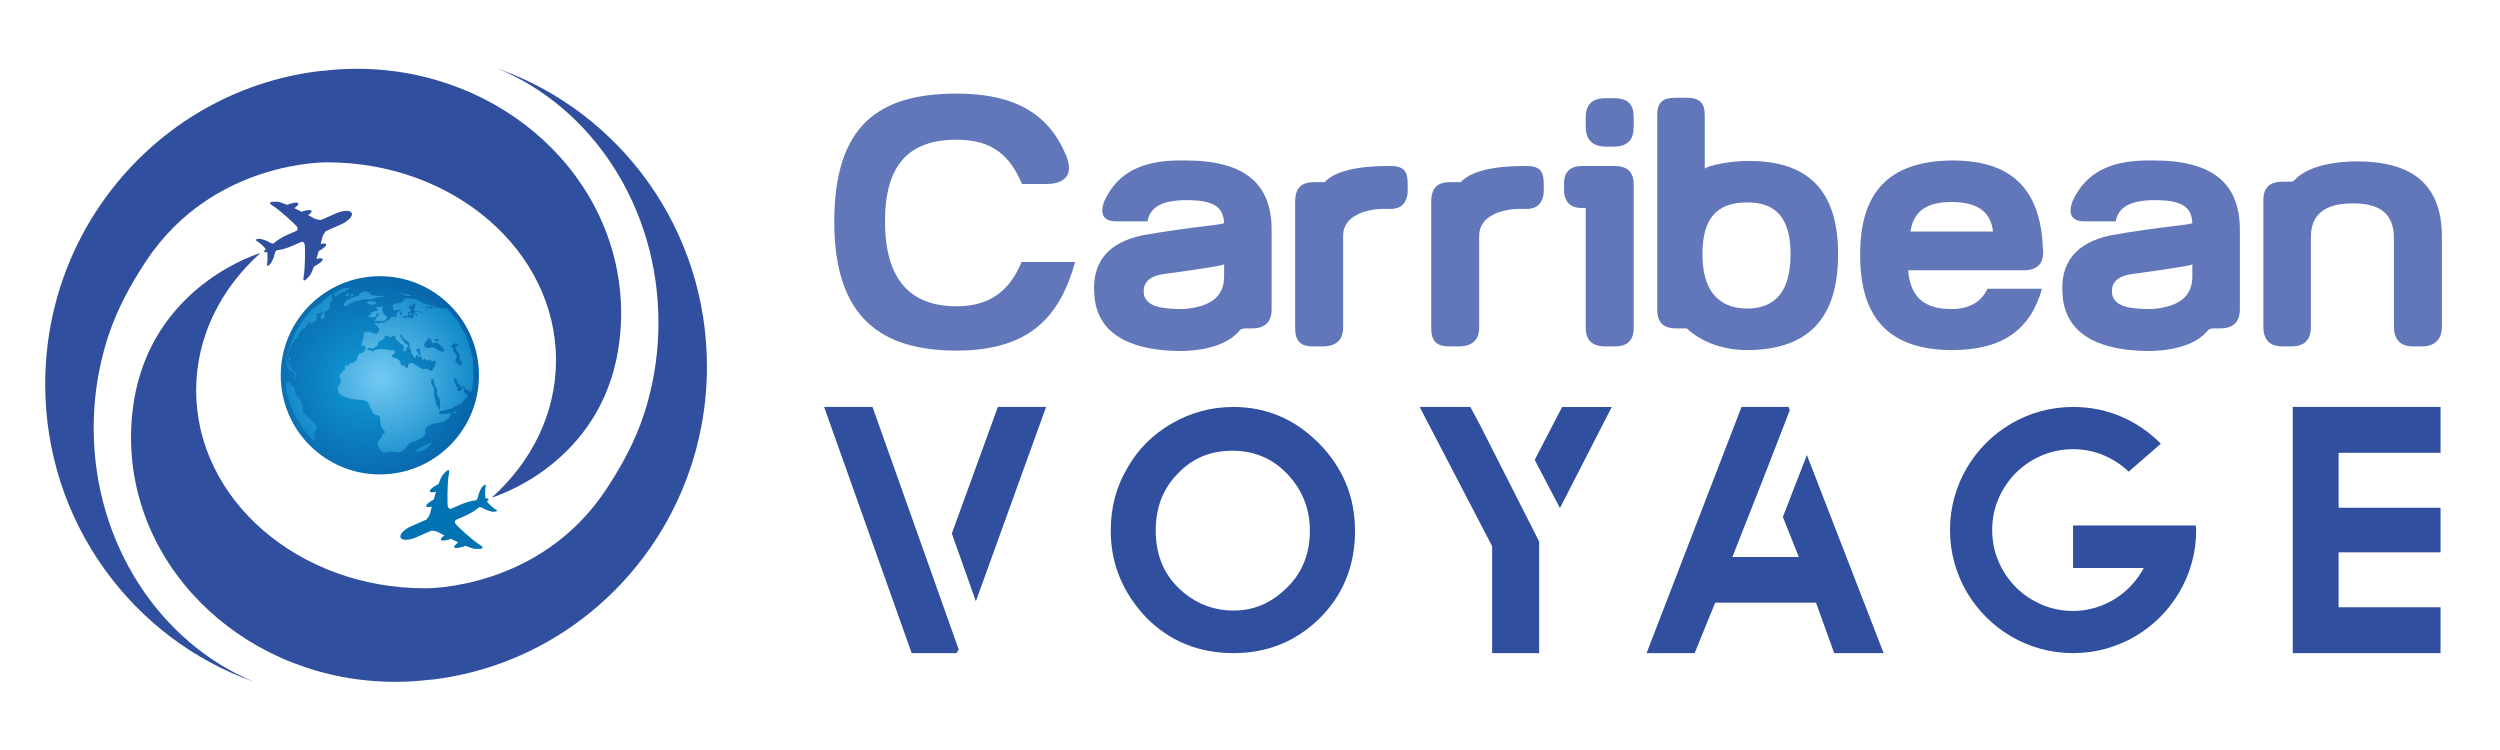 <?xml version="1.0" encoding="utf-8"?>
<!-- Generator: Adobe Illustrator 16.0.0, SVG Export Plug-In . SVG Version: 6.00 Build 0)  -->
<!DOCTYPE svg PUBLIC "-//W3C//DTD SVG 1.1//EN" "http://www.w3.org/Graphics/SVG/1.1/DTD/svg11.dtd">
<svg version="1.1" id="Calque_1" xmlns:x="http://ns.adobe.com/Extensibility/1.0/" xmlns:i="http://ns.adobe.com/AdobeIllustrator/10.0/" xmlns:graph="http://ns.adobe.com/Graphs/1.0/"
	 xmlns="http://www.w3.org/2000/svg" xmlns:xlink="http://www.w3.org/1999/xlink" x="0px" y="0px" width="200px" height="60px"
	 viewBox="0 0 200 60" enable-background="new 0 0 200 60" xml:space="preserve">
<path fill="#304F9E" d="M20.318,54.547c-7.494-3.111-12.823-11.033-12.823-20.32c0-2.223,0.309-4.368,0.878-6.389
	c0.087-0.322,0.188-0.63,0.286-0.939c0.716-2.185,1.804-4.163,3.021-6.003c5.352-8.093,14.499-7.908,14.499-7.908
	c10.108,0,18.301,7.086,18.301,15.828c0,4.271-1.961,8.142-5.139,10.99h0.005c0,0,8.14-2.369,9.975-11.098
	c0.175-0.857,0.293-1.73,0.342-2.621c0.019-0.331,0.028-0.668,0.028-1.013c0-10.81-9.47-19.571-21.151-19.571
	c-0.967,0-1.916,0.066-2.848,0.182V5.671C13.269,7.103,3.617,17.773,3.617,30.73C3.617,41.746,10.594,51.107,20.318,54.547z"/>
<path fill="#0173B3" d="M35.438,37.969c-0.108,0.125-0.231,0.408-0.356,0.752c-0.451,0.234-0.753,0.484-0.7,0.6
	c0.035,0.082,0.228,0.084,0.499,0.021c-0.063,0.203-0.123,0.414-0.179,0.619c-0.395,0.213-0.649,0.436-0.601,0.545
	c0.032,0.074,0.203,0.082,0.444,0.029c-0.062,0.234-0.11,0.42-0.137,0.518c-0.063,0.227-0.192,0.4-0.299,0.514l-1.195,0.523
	c-0.589,0.262-0.979,0.67-0.871,0.916c0.107,0.244,0.672,0.234,1.261-0.025l1.196-0.525c0.156-0.002,0.369,0.021,0.58,0.129
	c0.089,0.045,0.259,0.137,0.472,0.248c-0.2,0.146-0.312,0.271-0.277,0.35c0.048,0.109,0.38,0.07,0.808-0.072
	c0.187,0.096,0.383,0.191,0.578,0.283c-0.23,0.16-0.36,0.303-0.326,0.383c0.053,0.117,0.439,0.064,0.919-0.113
	c0.337,0.145,0.627,0.244,0.792,0.25c0.563,0.016,0.782-0.068,0.313-0.346c-0.466-0.275-1.871-1.533-1.946-1.705
	c-0.045-0.102-0.008-0.193,0.042-0.264l0.715-0.314c0.496-0.221,0.911-0.479,1.153-0.711c0.089-0.01,0.184,0,0.27,0.055
	c0.255,0.164,0.703,0.326,0.919,0.311c0.137-0.008,0.365-0.059,0.19-0.15c-0.149-0.078-0.576-0.434-0.762-0.67
	c0.105-0.076,0.164-0.154,0.142-0.205c-0.021-0.047-0.117-0.057-0.246-0.035c-0.048-0.291-0.021-0.852,0.021-1.012
	c0.051-0.191-0.139-0.059-0.239,0.037c-0.156,0.148-0.34,0.588-0.393,0.887c-0.018,0.102-0.075,0.176-0.144,0.234
	c-0.33,0.023-0.803,0.15-1.302,0.369l-0.715,0.316c-0.085-0.012-0.181-0.049-0.226-0.148c-0.077-0.172-0.049-2.059,0.063-2.59
	C36.016,37.439,35.807,37.545,35.438,37.969z"/>
<path fill="#304F9E" d="M39.854,5.502c7.493,3.111,12.822,11.033,12.822,20.32c0,2.224-0.309,4.369-0.877,6.389
	c-0.088,0.324-0.188,0.631-0.286,0.941c-0.716,2.186-1.803,4.162-3.021,6.002c-5.353,8.094-14.499,7.908-14.499,7.908
	c-10.107,0-18.301-7.088-18.301-15.828c0-4.271,1.96-8.143,5.138-10.989h-0.004c0,0-8.14,2.37-9.975,11.097
	c-0.174,0.859-0.292,1.732-0.342,2.623c-0.018,0.33-0.028,0.666-0.028,1.014c0,10.807,9.47,19.568,21.152,19.568
	c0.967,0,1.916-0.064,2.848-0.18v0.012c12.423-1.434,22.074-12.102,22.074-25.06C56.554,18.303,49.577,8.942,39.854,5.502z"/>
<path fill="#304F9E" d="M24.76,22.079c0.109-0.125,0.231-0.406,0.354-0.751c0.45-0.233,0.749-0.482,0.698-0.601
	c-0.035-0.081-0.227-0.081-0.497-0.017c0.063-0.208,0.123-0.419,0.178-0.62c0.394-0.217,0.646-0.439,0.597-0.548
	c-0.031-0.075-0.201-0.08-0.441-0.029c0.061-0.234,0.109-0.42,0.135-0.518c0.064-0.227,0.191-0.401,0.299-0.514l1.19-0.525
	c0.585-0.259,0.975-0.667,0.866-0.914c-0.105-0.244-0.67-0.233-1.254,0.025l-1.19,0.525c-0.156,0.002-0.368-0.02-0.578-0.128
	c-0.089-0.046-0.258-0.137-0.472-0.25c0.201-0.144,0.311-0.272,0.278-0.348c-0.047-0.108-0.38-0.072-0.805,0.072
	c-0.185-0.094-0.381-0.193-0.575-0.287c0.23-0.157,0.359-0.299,0.324-0.379c-0.052-0.118-0.437-0.065-0.914,0.111
	c-0.335-0.144-0.625-0.243-0.788-0.248c-0.56-0.015-0.777,0.068-0.313,0.344c0.463,0.278,1.862,1.533,1.938,1.707
	c0.044,0.099,0.007,0.195-0.043,0.265l-0.711,0.314c-0.495,0.218-0.908,0.479-1.147,0.708c-0.09,0.011-0.184,0.002-0.269-0.053
	c-0.255-0.165-0.699-0.326-0.914-0.311c-0.137,0.009-0.364,0.059-0.191,0.15c0.149,0.078,0.575,0.435,0.758,0.671
	c-0.105,0.077-0.161,0.154-0.141,0.204c0.022,0.05,0.118,0.059,0.244,0.035c0.049,0.294,0.022,0.852-0.02,1.013
	c-0.05,0.191,0.14,0.057,0.238-0.038c0.155-0.15,0.339-0.588,0.391-0.887c0.017-0.1,0.075-0.177,0.143-0.234
	c0.329-0.024,0.8-0.152,1.297-0.37l0.71-0.313c0.085,0.009,0.18,0.048,0.224,0.146c0.076,0.173,0.048,2.058-0.062,2.59
	C24.187,22.609,24.394,22.503,24.76,22.079z"/>
<radialGradient id="SVGID_1_" cx="29.278" cy="30.341" r="12.061" gradientUnits="userSpaceOnUse">
	<stop  offset="0" style="stop-color:#109BD7"/>
	<stop  offset="1" style="stop-color:#055099"/>
</radialGradient>
<circle fill-rule="evenodd" clip-rule="evenodd" fill="url(#SVGID_1_)" cx="30.388" cy="30.024" r="7.929"/>
<g>
	
		<radialGradient id="SVGID_2_" cx="48.997" cy="9.089" r="9.158" gradientTransform="matrix(0.97 6.000000e-004 -5.000000e-004 0.937 -17.059 20.932)" gradientUnits="userSpaceOnUse">
		<stop  offset="0" style="stop-color:#73CAF3"/>
		<stop  offset="1" style="stop-color:#0682C4"/>
	</radialGradient>
	<path fill-rule="evenodd" clip-rule="evenodd" fill="url(#SVGID_2_)" d="M27.734,23.077c0,0,0.096-0.01,0.153-0.034
		c0.058-0.025,0.095-0.063,0.144-0.057c0.049,0.004,0.036,0.014,0,0.036c-0.036,0.022-0.099,0.03-0.108,0.079
		c-0.008,0.049-0.043,0.049-0.086,0.07c-0.045,0.021-0.125,0.026-0.137,0.074c-0.011,0.047,0.012,0.095-0.079,0.1
		c-0.093,0.005-0.274,0.111-0.308,0.077c-0.034-0.034-0.084,0.037-0.146,0.083c-0.062,0.045-0.327,0.286-0.367,0.212
		c-0.042-0.074-0.154-0.216,0-0.24c0.153-0.025,0.33-0.181,0.292-0.165c-0.036,0.017-0.47,0.181-0.505,0.26
		c-0.035,0.079-0.026,0.109-0.032,0.207c-0.006,0.098-0.204,0.163-0.122,0.158s0.298-0.204,0.217-0.044
		c-0.08,0.159-0.307,0.322-0.292,0.455c0.013,0.131,0.054,0.27-0.086,0.41c-0.14,0.141-0.312,0.196-0.304,0.276
		c0.008,0.081,0.031,0.311-0.02,0.387c-0.051,0.076-0.31,0.15-0.304,0.037c0.005-0.113,0.018-0.283,0.111-0.341
		c0.093-0.055,0.307-0.318,0.189-0.23c-0.117,0.088-0.177,0.119-0.276,0.118c-0.097-0.001-0.178,0.092-0.214,0.067
		c-0.037-0.025-0.21,0.042-0.137,0.09c0.072,0.048,0.141,0.05,0.054,0.144c-0.087,0.094-0.1,0.215-0.046,0.234
		c0.054,0.017,0.028,0.086-0.062,0.132c-0.089,0.046-0.17,0.042-0.238,0.121c-0.069,0.081-0.228,0.212-0.206,0.118
		c0.023-0.097,0.09-0.298-0.145-0.08c-0.234,0.22-0.136,0.276-0.26,0.374c-0.125,0.099-0.26,0.099-0.424,0.412
		c-0.164,0.313-0.227,0.424-0.445,0.653c-0.22,0.23-0.309,0.469-0.389,0.823c-0.08,0.354-0.231,0.557-0.121,0.15
		c0,0,0.46-2.26,2.287-3.818c0,0,0.018,0.041-0.105,0.153c-0.123,0.11-0.135,0.218-0.069,0.145c0.064-0.073,0.143-0.22,0.212-0.282
		c0.069-0.062,0.185-0.087,0.253-0.118c0.068-0.032,0.205-0.2,0.218-0.23c0.012-0.031,0.134-0.168,0.244-0.226
		c0.11-0.059,0.185-0.104,0.147-0.111c0,0,0.081-0.088,0.249-0.179c0.169-0.092,0.715-0.417,1.13-0.563
		C27.602,23.015,27.734,22.989,27.734,23.077z"/>
	
		<radialGradient id="SVGID_3_" cx="48.996" cy="9.087" r="9.153" gradientTransform="matrix(0.97 6.000000e-004 -5.000000e-004 0.937 -17.059 20.932)" gradientUnits="userSpaceOnUse">
		<stop  offset="0" style="stop-color:#73CAF3"/>
		<stop  offset="1" style="stop-color:#0682C4"/>
	</radialGradient>
	<path fill-rule="evenodd" clip-rule="evenodd" fill="url(#SVGID_3_)" d="M27.757,24.447c0,0,0.524-0.359,0.766-0.383
		s0.448-0.09,0.652-0.119c0.204-0.028,0.451,0.039,0.633-0.022c0.183-0.06,0.223-0.117,0.364-0.125
		c0.141-0.01,0.524-0.058,0.62-0.045c0.096,0.013-0.172-0.066-0.538-0.092c-0.364-0.025-0.511-0.013-0.593-0.091
		c-0.082-0.077-0.194-0.288-0.398-0.263c-0.204,0.027-0.494,0.104-0.481,0.214c0.013,0.11-0.224,0.164-0.372,0.208
		c-0.147,0.044-0.65,0.209-0.788,0.417C27.485,24.354,27.432,24.628,27.757,24.447z"/>
	
		<radialGradient id="SVGID_4_" cx="48.998" cy="9.076" r="9.135" gradientTransform="matrix(0.97 6.000000e-004 -5.000000e-004 0.937 -17.059 20.932)" gradientUnits="userSpaceOnUse">
		<stop  offset="0" style="stop-color:#73CAF3"/>
		<stop  offset="1" style="stop-color:#0682C4"/>
	</radialGradient>
	<path fill-rule="evenodd" clip-rule="evenodd" fill="url(#SVGID_4_)" d="M29.792,24.115c0,0,0.417,0.032,0.31,0.112
		c-0.108,0.079-0.165,0.166-0.311,0.149c-0.147-0.018-0.503-0.086-0.432-0.182C29.43,24.101,29.488,24.072,29.792,24.115z"/>
	
		<radialGradient id="SVGID_5_" cx="48.997" cy="9.085" r="9.146" gradientTransform="matrix(0.97 6.000000e-004 -5.000000e-004 0.937 -17.059 20.932)" gradientUnits="userSpaceOnUse">
		<stop  offset="0" style="stop-color:#73CAF3"/>
		<stop  offset="1" style="stop-color:#0682C4"/>
	</radialGradient>
	<path fill-rule="evenodd" clip-rule="evenodd" fill="url(#SVGID_5_)" d="M30.602,24.502c0,0,0.086-0.018,0.026,0.071
		c-0.058,0.088-0.094,0.119-0.051,0.153c0.042,0.035,0.03,0.152,0.048,0.176c0.015,0.026,0.054,0.177,0.114,0.265
		c0.059,0.088,0.276,0.166,0.21,0.253c-0.068,0.088-0.038,0.242-0.29,0.245c-0.252,0.002-0.337-0.005-0.463,0
		c-0.126,0.004-0.326,0.034-0.179-0.082c0.145-0.117,0.029-0.201,0.137-0.248c0.109-0.046,0.18-0.098,0.155-0.162
		c-0.022-0.065-0.038-0.15-0.116-0.11c-0.081,0.041-0.092,0.307-0.228,0.318c-0.137,0.012-0.651-0.01-0.475-0.13
		c0.176-0.12,0.244-0.114,0.199-0.166c-0.043-0.052,0-0.124,0.108-0.126c0.11-0.002,0.121-0.09,0.242-0.089
		c0.121,0,0.252,0.035,0.169-0.047c-0.084-0.083-0.146-0.28,0.028-0.281C30.411,24.542,30.473,24.575,30.602,24.502z"/>
	
		<radialGradient id="SVGID_6_" cx="48.978" cy="9.089" r="9.135" gradientTransform="matrix(0.97 6.000000e-004 -5.000000e-004 0.937 -17.059 20.932)" gradientUnits="userSpaceOnUse">
		<stop  offset="0" style="stop-color:#73CAF3"/>
		<stop  offset="1" style="stop-color:#0682C4"/>
	</radialGradient>
	<path fill-rule="evenodd" clip-rule="evenodd" fill="url(#SVGID_6_)" d="M23.069,28.771c0,0-0.012-0.194,0.058-0.209
		c0.069-0.016,0.109-0.112,0.108,0.031c-0.001,0.143-0.065,0.163-0.04,0.276c0.024,0.113,0.048,0.126,0.024,0.221
		c-0.021,0.095-0.079,0.095-0.069,0c0.012-0.095-0.007-0.139-0.009-0.202C23.136,28.826,23.125,28.64,23.069,28.771z"/>
	
		<radialGradient id="SVGID_7_" cx="49.037" cy="9.089" r="9.204" gradientTransform="matrix(0.97 6.000000e-004 -5.000000e-004 0.937 -17.059 20.932)" gradientUnits="userSpaceOnUse">
		<stop  offset="0" style="stop-color:#73CAF3"/>
		<stop  offset="1" style="stop-color:#0682C4"/>
	</radialGradient>
	<path fill-rule="evenodd" clip-rule="evenodd" fill="url(#SVGID_7_)" d="M22.93,28.758c0,0-0.001,0.002-0.002,0.006
		c-0.013,0.026-0.052,0.137,0.002,0.27c0.061,0.154,0.017,0.294,0.109,0.3c0.093,0.005,0.069-0.071,0.028-0.217
		c-0.041-0.145-0.098-0.142-0.088-0.215C22.988,28.829,22.956,28.649,22.93,28.758z"/>
	
		<radialGradient id="SVGID_8_" cx="48.998" cy="9.089" r="9.158" gradientTransform="matrix(0.97 6.000000e-004 -5.000000e-004 0.937 -17.059 20.932)" gradientUnits="userSpaceOnUse">
		<stop  offset="0" style="stop-color:#73CAF3"/>
		<stop  offset="1" style="stop-color:#0682C4"/>
	</radialGradient>
	<path fill-rule="evenodd" clip-rule="evenodd" fill="url(#SVGID_8_)" d="M23.148,29.284c0,0,0.023,0.054-0.012,0.12
		c-0.036,0.065-0.106,0.13-0.015,0.164c0.091,0.035,0.167-0.013,0.18,0.036c0.014,0.047,0.052,0.09,0.118,0.119
		c0.067,0.029,0.161,0.017,0.161,0.052c0,0.036,0.018,0.169,0.044,0.325c0.028,0.157-0.031,0.491,0.016,0.34
		c0.048-0.152,0.019-0.242,0.032-0.363c0.013-0.12,0.004-0.356-0.025-0.308c-0.027,0.048-0.036-0.015-0.048-0.048
		c-0.014-0.035-0.029-0.067-0.101-0.063s-0.122-0.074-0.141-0.139c-0.019-0.066-0.052-0.207-0.091-0.206
		C23.223,29.314,23.159,29.209,23.148,29.284z"/>
	
		<radialGradient id="SVGID_9_" cx="48.995" cy="9.089" r="9.152" gradientTransform="matrix(0.97 6.000000e-004 -5.000000e-004 0.937 -17.059 20.932)" gradientUnits="userSpaceOnUse">
		<stop  offset="0" style="stop-color:#73CAF3"/>
		<stop  offset="1" style="stop-color:#0682C4"/>
	</radialGradient>
	<path fill-rule="evenodd" clip-rule="evenodd" fill="url(#SVGID_9_)" d="M22.874,30.764c0,0,0.013,2.351,2.295,4.568
		c0,0,0.025-0.002,0.008-0.23c-0.016-0.227-0.068-0.344-0.009-0.477c0.058-0.133,0.289-0.387,0.1-0.627
		c-0.189-0.242-0.394-0.334-0.439-0.438c-0.044-0.102-0.127-0.197-0.262-0.283c-0.137-0.088-0.302-0.264-0.331-0.371
		c-0.032-0.109-0.022-0.178-0.026-0.266c-0.002-0.092-0.067-0.377-0.119-0.518c-0.053-0.139-0.269-0.334-0.334-0.439
		c-0.065-0.107-0.19-0.307-0.189-0.445c0-0.139-0.01-0.308-0.072-0.323c-0.063-0.016-0.189-0.036-0.226-0.085
		c-0.038-0.049-0.133-0.442-0.165-0.31c-0.031,0.131-0.089,0.184-0.089,0.127C23.015,30.588,22.921,30.408,22.874,30.764z"/>
	
		<radialGradient id="SVGID_10_" cx="48.995" cy="9.108" r="9.179" gradientTransform="matrix(0.97 6.000000e-004 -5.000000e-004 0.937 -17.059 20.932)" gradientUnits="userSpaceOnUse">
		<stop  offset="0" style="stop-color:#73CAF3"/>
		<stop  offset="1" style="stop-color:#0682C4"/>
	</radialGradient>
	<path fill-rule="evenodd" clip-rule="evenodd" fill="url(#SVGID_10_)" d="M28.225,23.513c0,0,0.025,0.063,0.025,0.096
		c0,0.033,0.025,0.063-0.052,0.077c-0.077,0.015-0.303,0.071-0.218,0.023c0.083-0.049,0.091-0.077,0.108-0.117
		C28.107,23.551,28.132,23.419,28.225,23.513z"/>
	
		<radialGradient id="SVGID_11_" cx="49" cy="9.098" r="9.168" gradientTransform="matrix(0.97 6.000000e-004 -5.000000e-004 0.937 -17.059 20.932)" gradientUnits="userSpaceOnUse">
		<stop  offset="0" style="stop-color:#73CAF3"/>
		<stop  offset="1" style="stop-color:#0682C4"/>
	</radialGradient>
	<path fill-rule="evenodd" clip-rule="evenodd" fill="url(#SVGID_11_)" d="M27.956,23.5c0,0-0.015,0.095-0.062,0.118
		c-0.046,0.022-0.074,0.056-0.108,0.074c-0.034,0.02-0.104,0.081-0.106-0.004c-0.004-0.085-0.059-0.166,0.001-0.175
		c0.06-0.011,0.083,0.034,0.108-0.013C27.82,23.455,27.888,23.438,27.956,23.5z"/>
	
		<radialGradient id="SVGID_12_" cx="48.983" cy="9.082" r="9.159" gradientTransform="matrix(0.97 6.000000e-004 -5.000000e-004 0.937 -17.059 20.932)" gradientUnits="userSpaceOnUse">
		<stop  offset="0" style="stop-color:#73CAF3"/>
		<stop  offset="1" style="stop-color:#0682C4"/>
	</radialGradient>
	<path fill-rule="evenodd" clip-rule="evenodd" fill="url(#SVGID_12_)" d="M32.808,25.203c0,0-0.101-0.04-0.06-0.094
		c0.042-0.053,0.053-0.062,0.114-0.061c0.062,0,0.13,0.011,0.104,0.04c-0.026,0.028-0.077,0.021-0.083,0.048
		C32.876,25.164,32.855,25.211,32.808,25.203z"/>
	
		<radialGradient id="SVGID_13_" cx="48.988" cy="9.076" r="9.172" gradientTransform="matrix(0.97 6.000000e-004 -5.000000e-004 0.937 -17.059 20.932)" gradientUnits="userSpaceOnUse">
		<stop  offset="0" style="stop-color:#73CAF3"/>
		<stop  offset="1" style="stop-color:#0682C4"/>
	</radialGradient>
	<path fill-rule="evenodd" clip-rule="evenodd" fill="url(#SVGID_13_)" d="M36.371,33.074c0,0-0.102-0.037-0.062-0.094
		c0.042-0.053,0.054-0.061,0.114-0.061c0.063,0,0.13,0.01,0.104,0.041c-0.025,0.027-0.076,0.02-0.083,0.051
		C36.436,33.037,36.417,33.084,36.371,33.074z"/>
	
		<radialGradient id="SVGID_14_" cx="48.993" cy="9.073" r="9.138" gradientTransform="matrix(0.97 6.000000e-004 -5.000000e-004 0.937 -17.059 20.932)" gradientUnits="userSpaceOnUse">
		<stop  offset="0" style="stop-color:#73CAF3"/>
		<stop  offset="1" style="stop-color:#0682C4"/>
	</radialGradient>
	<path fill-rule="evenodd" clip-rule="evenodd" fill="url(#SVGID_14_)" d="M31.987,23.449c0,0,0.531,0.085,0.753,0.155
		c0.219,0.069,0.154,0.076,0.042,0.079c-0.109,0.003-0.213,0.019-0.283-0.039C32.425,23.588,31.769,23.432,31.987,23.449z"/>
	
		<radialGradient id="SVGID_15_" cx="48.997" cy="9.071" r="9.174" gradientTransform="matrix(0.97 6.000000e-004 -5.000000e-004 0.937 -17.059 20.932)" gradientUnits="userSpaceOnUse">
		<stop  offset="0" style="stop-color:#73CAF3"/>
		<stop  offset="1" style="stop-color:#0682C4"/>
	</radialGradient>
	<path fill-rule="evenodd" clip-rule="evenodd" fill="url(#SVGID_15_)" d="M33.222,36.154c0,0,0.014-0.143,0.165-0.213
		c0.15-0.072,0.35-0.248,0.528-0.287c0.177-0.039,0.16-0.037,0.364-0.131c0.204-0.096,0.305-0.238,0.254-0.096
		C34.482,35.574,34.021,36.141,33.222,36.154z"/>
	
		<radialGradient id="SVGID_16_" cx="72.681" cy="17.589" r="8.459" gradientTransform="matrix(0.908 -0.421 0.426 0.897 -43.012 45.054)" gradientUnits="userSpaceOnUse">
		<stop  offset="0" style="stop-color:#73CAF3"/>
		<stop  offset="1" style="stop-color:#0682C4"/>
	</radialGradient>
	<path fill-rule="evenodd" clip-rule="evenodd" fill="url(#SVGID_16_)" d="M35.733,24.656c-0.111-0.114-0.055,0.06-0.186,0.012
		c-0.131-0.048-0.171-0.077-0.119,0.013c0.054,0.091-0.122-0.045-0.247-0.069c-0.124-0.024-0.243-0.033-0.281,0.003
		c-0.037,0.037-0.078-0.014-0.122-0.101c-0.045-0.085-0.139-0.071-0.235-0.1c-0.1-0.027,0.112,0.104,0.14,0.169
		c0.026,0.065-0.048-0.02-0.121-0.012c-0.074,0.008-0.046,0.091-0.047,0.135c0,0.044-0.191-0.106-0.254-0.089
		c-0.063,0.016-0.136,0.011-0.207-0.071c-0.071-0.083,0.153-0.012,0.29,0.017c0.138,0.03,0.164-0.022,0.118-0.098
		c-0.048-0.078-0.493-0.194-0.622-0.228c-0.127-0.034-0.053-0.108-0.461-0.247c-0.411-0.139-0.714-0.122-0.957-0.107
		c-0.242,0.015-0.21,0.101-0.128,0.076c0.084-0.027,0.03,0.049-0.025,0.105c-0.056,0.055-0.234,0.183-0.361,0.172
		c-0.128-0.011-0.139,0.022-0.283,0.054c-0.146,0.032-0.156,0.066-0.199,0.133c-0.044,0.067,0.018,0.161,0.038,0.315
		c0.02,0.155,0.32,0.072,0.453,0.042c0.13-0.031,0.106,0.01,0.128,0.112c0.026,0.104,0.077,0.141,0.141,0.214
		c0.066,0.072-0.119,0.062-0.156,0.082c-0.041,0.021-0.041-0.02-0.041-0.074c-0.002-0.056-0.042-0.032,0.017-0.119
		c0.055-0.086,0.009-0.097-0.116-0.088c-0.124,0.01-0.185,0.198-0.167,0.337c0.015,0.14-0.005,0.135-0.189,0.107
		c-0.179-0.027-0.29,0.037-0.368,0.163c-0.078,0.125-0.355,0.262-0.428,0.282c-0.073,0.02-0.104,0.04-0.197,0
		c-0.095-0.04-0.133-0.027-0.136,0.064c-0.005,0.091-0.07-0.021-0.363-0.026c-0.292-0.006,0.155,0.225,0.162,0.289
		c0.006,0.065,0.014,0.081,0.11,0.154c0.096,0.072-0.042,0.303-0.141,0.403c-0.098,0.102-0.393-0.069-0.518-0.119
		c-0.125-0.051-0.175-0.01-0.417-0.013c-0.242-0.002-0.113,0.409-0.175,0.53c-0.064,0.122-0.102,0.135-0.097,0.22
		c0.005,0.084,0.01,0.139-0.037,0.247c-0.049,0.107,0.037,0.099,0.18,0.111c0.143,0.011,0.116,0.024,0.138,0.123
		c0.025,0.1,0.018,0.096-0.09,0.287c-0.108,0.191-0.282,0.178-0.282,0.178s-0.055,0.023-0.098,0.037
		c-0.043,0.014-0.166,0.089-0.116,0.121c0.048,0.032-0.108,0.151-0.116,0.313c-0.008,0.161-0.051,0.115-0.143,0.21
		c-0.09,0.095-0.188,0.123-0.318,0.126s-0.141,0.08-0.187,0.154c-0.042,0.074-0.092,0.041-0.247,0.063
		c-0.156,0.023-0.015,0.109-0.048,0.215c-0.033,0.106-0.159,0.207-0.359,0.41c-0.2,0.202,0.025,0.339,0.012,0.606
		c-0.013,0.267-0.16,0.339-0.248,0.452c-0.087,0.112,0.065,0.05,0.057,0.358c-0.007,0.309,0.86,0.582,1.145,0.625
		c0.282,0.043,0.783,0.031,1.027,0.135c0.242,0.102,0.239,0.18,0.33,0.414c0.091,0.232,0.164,0.258,0.198,0.426
		c0.034,0.174,0.273,0.283,0.396,0.311c0.125,0.029,0.181,0.014,0.231,0.174c0.051,0.156,0.013,0.252,0.043,0.525
		c0.033,0.271,0.274,0.516,0.325,0.566c0.05,0.053,0.064,0.127-0.066,0.219c-0.13,0.092-0.155,0.109-0.17,0.242
		c-0.015,0.133-0.114,0.139-0.257,0.324c-0.144,0.184,0.015,0.439,0.162,0.723c0.145,0.287,0.465,0.215,0.621,0.156
		c0.156-0.061,0.422-0.012,0.754,0.039c0.333,0.047,0.663-0.346,0.848-0.596c0.187-0.248,0.359-0.174,0.966-0.492
		c0.607-0.322,0.362-0.592,0.377-0.756c0.015-0.166,0.525-0.449,0.792-0.48c0.266-0.033,0.33-0.014,0.727-0.156
		c0.395-0.146,0.547-0.496,0.556-0.605c0.008-0.107,0-0.088-0.136-0.029c-0.135,0.055-0.431,0.025-0.634,0.051
		c-0.204,0.027-0.131-0.014-0.149-0.139c-0.015-0.123,0.028-0.105,0.149-0.115c0.118-0.006,0.377-0.115,0.622-0.146
		c0.244-0.033,0.474-0.223,0.64-0.287c0.168-0.068,0.419-0.213,0.47-0.336c0.051-0.123,0.22-0.199,0.343-0.369
		c0.121-0.17-0.095-0.236-0.186-0.297s-0.07-0.049-0.065-0.295c0.005-0.245-0.025-0.115-0.101-0.074
		c-0.077,0.043-0.084,0.119-0.155,0.176c-0.072,0.055-0.075,0.018-0.225,0.021s-0.015-0.152-0.025-0.272
		c-0.007-0.121,0.01-0.089-0.042-0.041c-0.05,0.05-0.101,0.002-0.083-0.09c0.019-0.093-0.008-0.092-0.068-0.169
		c-0.06-0.079-0.088-0.144-0.108-0.301c-0.023-0.158,0.075-0.109,0.131-0.117c0.053-0.007,0.085,0.108,0.108,0.243
		c0.021,0.133,0.058,0.136,0.111,0.161c0.056,0.024,0.143,0.141,0.176,0.236c0.033,0.096,0.126,0.067,0.194,0.006
		c0.071-0.06,0.154-0.045,0.151,0.094c-0.005,0.141,0.05,0.121,0.148,0.152c0.097,0.031,0.151,0.066,0.259,0.152
		s0.133,0.004,0.133,0.004C38.566,27.157,35.733,24.656,35.733,24.656z M34.795,27.154c0,0-0.039-0.024,0.068-0.021
		c0.107,0.002,0.102-0.006,0.175-0.024c0.076-0.018,0.042,0.057,0.042,0.089c0.001,0.03,0.034,0.107-0.073,0.097
		c-0.106-0.008-0.212-0.008-0.218-0.048C34.783,27.208,34.728,27.174,34.795,27.154z M33.907,27.9
		c0.064-0.004,0.064,0.018,0.12,0.009c0,0-0.028,0.065-0.214,0.03C33.813,27.939,33.843,27.903,33.907,27.9z M32.18,25.311
		c0.072-0.007,0.087,0,0.118-0.025c0.032-0.024,0.12-0.035,0.238-0.021c0.12,0.015,0.08-0.009,0.13-0.062
		c0.052-0.052-0.043-0.084-0.031-0.164c0.01-0.081,0.093-0.081,0.206-0.143c0.111-0.062-0.019-0.143-0.073-0.188
		s-0.076-0.063-0.065-0.161c0.011-0.098,0.242-0.09,0.299-0.135c0.058-0.045,0.054-0.038,0.041-0.101
		c-0.015-0.062,0.237,0.021,0.237,0.021c0.105,0.03-0.03,0.048-0.064,0.052c-0.031,0.003-0.05,0.059-0.018,0.118
		c0.033,0.058-0.018,0.067-0.046,0.167c-0.03,0.101,0.015,0.168,0.018,0.213c0,0.045,0.18,0.035,0.262,0.035
		c0.084,0,0.109-0.017,0.254,0.027c0.144,0.046-0.023,0.07-0.065,0.046c-0.043-0.025-0.184-0.049-0.25-0.036
		c-0.064,0.015-0.025,0.032-0.176,0.035c-0.151,0.004-0.083,0.066-0.046,0.122c0.037,0.056-0.018,0.06-0.069,0.108
		c-0.05,0.048-0.043,0.07-0.007,0.115c0.036,0.046-0.021,0.098-0.134,0.118c-0.113,0.021-0.104-0.042-0.242-0.052
		c-0.138-0.011-0.22,0.024-0.32,0.063c-0.103,0.037-0.098-0.011-0.083-0.077c0.013-0.066-0.04-0.045-0.077-0.049
		c-0.035-0.004-0.112,0.052-0.18,0.049C31.967,25.383,32.108,25.317,32.18,25.311z M33.348,25.27
		c-0.024-0.035-0.155-0.108-0.122-0.154c0,0,0.076-0.046,0.122,0.018C33.395,25.196,33.373,25.304,33.348,25.27z M34.38,29.636
		c-0.175-0.155-0.289-0.155-0.4-0.128c-0.11,0.027-0.219,0.018-0.455-0.138c-0.234-0.156-0.589-0.405-0.73-0.307
		c-0.143,0.098-0.149,0.174-0.154,0.257c-0.004,0.084-0.082,0.209-0.168,0.093c-0.088-0.115-0.111-0.168-0.227-0.182
		c-0.114-0.014-0.156,0.062-0.184-0.102c-0.028-0.165-0.063-0.294-0.267-0.413c-0.201-0.121-0.375-0.063-0.453-0.201
		c0,0-0.027-0.063,0.064-0.129c0.09-0.067,0.215-0.115,0.198-0.223c-0.018-0.106-0.083-0.083-0.139-0.129
		c-0.056-0.043-0.144-0.031-0.239-0.021c-0.096,0.01-0.087-0.005-0.234-0.031c-0.146-0.027-0.244-0.062-0.373-0.059
		c-0.128,0.005-0.166,0.009-0.275,0.005c-0.11-0.005-0.298,0.048-0.399,0.102c-0.101,0.054-0.03,0.124-0.185,0.057
		c-0.155-0.066-0.137-0.066-0.225-0.066c-0.085,0-0.184-0.028-0.144-0.089c0,0,0.03-0.125,0.204-0.094
		c0.173,0.032,0.188,0.048,0.307-0.004c0.12-0.052,0.138-0.087,0.235-0.16c0.097-0.071,0.152-0.039,0.107-0.181
		c-0.048-0.143,0.081-0.153,0.224-0.241c0.144-0.089,0.253-0.116,0.272-0.231c0.018-0.115,0.124-0.226,0.244-0.168
		c0.118,0.059,0.229,0.161,0.335,0.094c0.105-0.067,0.17-0.16,0.244-0.099c0.073,0.063,0.054,0.13,0.082,0.227
		c0.026,0.098,0.079,0.107,0.147,0.168c0.068,0.063,0.156,0.169,0.257,0.245c0.101,0.075,0.262,0.168,0.267,0.293
		c0.005,0.124-0.092,0.422,0,0.348c0.093-0.073,0.22-0.144,0.198-0.246c-0.024-0.102-0.014-0.187,0.018-0.178
		c0.033,0.009,0.102,0.147,0.129,0.085c0.028-0.063,0.028-0.151-0.05-0.196s-0.194-0.121-0.272-0.222
		c-0.078-0.103-0.168-0.241-0.229-0.347c-0.061-0.105-0.161-0.133-0.121-0.198c0.043-0.064,0.056-0.099,0.111-0.028
		c0.057,0.071,0.101,0.183,0.204,0.267c0.101,0.084,0.17,0.169,0.271,0.235c0.1,0.067,0.21,0.147,0.215,0.267
		c0.005,0.12-0.033,0.262,0.018,0.338c0.051,0.075,0.106,0.098,0.093,0.19c-0.015,0.094-0.038,0.111,0.05,0.196
		c0.087,0.084,0.087,0.076,0.106,0.174c0.02,0.098,0.142,0.218,0.184,0.133s0.032-0.231,0.096-0.231
		c0.064,0,0.068,0.079,0.088,0.129c0.018,0.049,0.161,0.089,0.184,0.021c0.023-0.065-0.144-0.186-0.171-0.279
		c-0.025-0.093-0.16-0.275-0.184-0.333c-0.021-0.058,0.056,0.089,0.144,0.031c0.088-0.057,0.192-0.151,0.184-0.084
		c-0.007,0.066-0.073,0.164-0.009,0.173c0.065,0.008,0.051,0.02,0.039,0.067c-0.011,0.048-0.015,0.057,0.01,0.102
		c0.022,0.043-0.002,0.053,0,0.114c0.001,0.063,0.053,0.054,0.019,0.098c-0.032,0.045-0.027,0.081,0.019,0.08
		c0.047,0,0.065,0.031,0.083,0.116c0.019,0.085,0.06,0.241,0.137,0.165c0.08-0.076,0.092-0.098,0.143-0.023
		c0.05,0.076,0.181,0.129,0.249,0.067c0.069-0.063,0.014-0.085,0.151,0c0.138,0.084,0.176,0.111,0.267,0.063
		c0.093-0.05,0.106-0.054,0.147-0.027c0.042,0.027,0.021-0.014,0.019,0.124c-0.005,0.138-0.01,0.166-0.083,0.312
		C34.697,29.432,34.555,29.792,34.38,29.636z M35.199,32.703c-0.032,0.191-0.047,0.09-0.138-0.072
		c-0.09-0.164-0.168-0.264-0.199-0.443c-0.03-0.176-0.03-0.264-0.121-0.494c-0.089-0.229-0.015-0.301,0-0.461
		c0.015-0.164-0.092-0.222-0.194-0.443c-0.102-0.221-0.036-0.442-0.036-0.442c0.169-0.177,0.184,0.118,0.229,0.326
		c0.045,0.205,0.09,0.25,0.182,0.368c0.092,0.117,0.047,0.234,0.047,0.412c0,0.176-0.017,0.148,0.105,0.264
		c0.123,0.119,0.092,0.311,0.123,0.471C35.228,32.352,35.228,32.516,35.199,32.703z M35.517,28.092
		c-0.029,0.031-0.097,0.057-0.133,0.035c-0.038-0.022-0.106-0.018-0.146-0.022c-0.042-0.005-0.148-0.041-0.216-0.107
		c-0.069-0.067-0.106-0.106-0.147-0.111c-0.042-0.004-0.064-0.008-0.083-0.036c-0.019-0.025-0.102-0.044-0.148-0.048
		c-0.044-0.005-0.205-0.027-0.243-0.005c-0.038,0.022-0.05,0.079-0.096,0.067c-0.046-0.014,0-0.023-0.12-0.027
		c-0.12-0.004-0.133-0.022-0.147-0.049c-0.015-0.026-0.069-0.034-0.069-0.072c0-0.039-0.082-0.167,0-0.234
		c0,0,0.019-0.031,0.059-0.111c0.042-0.081,0.065-0.071,0.111-0.128c0.046-0.058,0.073-0.125,0.12-0.151
		c0.046-0.027,0.074-0.068,0.125-0.014s0.141,0.036,0.116,0.067c-0.03,0.032-0.042,0.063,0.004,0.098
		c0.047,0.035,0.037,0.053,0.042,0.093c0.004,0.04-0.038,0.098,0.064,0.103c0.099,0.004,0.29-0.098,0.371-0.031
		c0.084,0.067,0.139,0.115,0.241,0.208c0.099,0.094,0.179,0.21,0.243,0.268C35.524,27.941,35.545,28.061,35.517,28.092z
		 M36.882,29.212c-0.111-0.01-0.211-0.054-0.307-0.161c-0.097-0.106-0.184-0.129-0.139-0.226c0.045-0.098,0.014-0.107,0.073-0.201
		c0.061-0.093,0.075-0.093,0.043-0.15c-0.033-0.058-0.088-0.067-0.12-0.165c-0.034-0.098-0.107-0.111-0.157-0.231
		c-0.05-0.12-0.018-0.159-0.045-0.218c-0.028-0.057-0.164-0.086-0.111-0.182c0,0,0.03-0.098,0.104-0.128
		c0.073-0.031,0.122-0.067,0.182-0.088c0.062-0.022,0.097-0.005,0.147,0.017c0.05,0.023,0.073,0.035,0.082,0.087
		c0.01,0.051,0.107,0.106,0,0.113c-0.104,0.01-0.147,0.01-0.147,0.063c0,0.054-0.083,0.045-0.037,0.111
		c0.045,0.067,0.056,0.178,0.115,0.24c0.061,0.063,0.152,0.117,0.171,0.218c0.018,0.103,0.01,0.093,0.036,0.222
		c0.028,0.128,0.004,0.169,0.064,0.262c0.058,0.093,0.078,0.179,0.078,0.231S36.993,29.221,36.882,29.212z"/>
</g>
<g>
	<path fill="#6177B9" d="M83.573,14.721h-1.809c-0.96-2.215-2.289-3.543-5.242-3.543c-3.838,0-5.721,2.03-5.721,6.533
		c0,4.577,1.957,6.792,5.721,6.792c2.769,0,4.282-1.329,5.205-3.543h4.282c-1.218,4.393-3.654,7.087-9.486,7.087
		c-6.016,0-9.781-2.621-9.781-10.298c0-7.751,3.581-10.261,9.781-10.261c4.725,0,7.382,1.661,8.748,4.909
		C86.268,14.794,83.942,14.721,83.573,14.721z"/>
	<path fill="#6177B9" d="M101.729,18.596v6.127c0,0.997-0.479,1.55-1.587,1.55h-0.48c-0.221,0-0.406,0.037-0.517,0.185
		c-0.812,0.997-2.473,1.624-4.872,1.624c-4.318-0.074-6.497-1.661-6.718-4.393c-0.258-2.657,1.034-4.282,3.875-4.872
		c4.208-0.738,6.497-0.812,6.497-0.997c-0.074-1.329-0.923-1.809-3.027-1.809c-1.956,0-2.916,0.59-3.101,1.698h-2.473
		c-0.812,0-1.439-0.332-0.997-1.587c1.107-2.437,3.211-3.359,6.497-3.285C99.552,12.838,101.804,14.647,101.729,18.596z
		 M97.928,22.103c0,0,0-0.849,0-0.96c-0.111,0.111-1.883,0.369-4.762,0.775c-1.255,0.147-1.846,0.738-1.624,1.771
		c0.332,0.886,1.477,1.034,3.174,1.034C96.82,24.539,97.928,23.764,97.928,22.103z"/>
	<path fill="#6177B9" d="M105.972,14.573c1.181-1.292,4.245-1.292,5.278-1.292c1.181,0,1.365,0.554,1.365,1.477v0.479
		c0,0.886-0.442,1.477-1.365,1.477h-0.738c-1.182,0.037-3.063,0.517-3.063,2.141V26.2c0,1.033-0.591,1.513-1.661,1.513h-0.738
		c-1.07,0-1.439-0.48-1.439-1.513V16.197c0-1.181,0.479-1.624,1.55-1.624H105.972z"/>
	<path fill="#6177B9" d="M116.857,14.573c1.181-1.292,4.245-1.292,5.278-1.292c1.181,0,1.365,0.554,1.365,1.477v0.479
		c0,0.886-0.442,1.477-1.365,1.477h-0.738c-1.182,0.037-3.063,0.517-3.063,2.141V26.2c0,1.033-0.591,1.513-1.661,1.513h-0.738
		c-1.07,0-1.439-0.48-1.439-1.513V16.197c0-1.181,0.479-1.624,1.55-1.624H116.857z"/>
	<path fill="#6177B9" d="M129.146,13.281c1.07,0,1.551,0.48,1.551,1.513V26.2c0,1.033-0.48,1.513-1.551,1.513h-0.701
		c-1.07,0-1.587-0.48-1.587-1.513v-9.56h-0.332c-0.85,0-1.403-0.48-1.403-1.403v-0.59c0-0.923,0.554-1.366,1.403-1.366H129.146z
		 M130.697,10.144c0,0.997-0.443,1.587-1.624,1.587h-0.591c-1.107,0-1.624-0.591-1.624-1.587V9.405c0-1.07,0.517-1.55,1.624-1.55
		h0.591c1.181,0,1.624,0.479,1.624,1.55V10.144z"/>
	<path fill="#6177B9" d="M134.128,26.274c-1.07,0-1.55-0.48-1.55-1.513V9.221c0-1.071,0.442-1.403,1.55-1.403h0.738
		c1.07,0,1.514,0.369,1.514,1.403v4.281c0.222-0.258,2.03-0.627,3.433-0.627c4.799-0.037,7.234,2.326,7.234,7.456
		c0,5.167-2.399,7.641-7.234,7.678c-1.919,0-3.617-0.591-4.872-1.735H134.128z M143.245,20.331c0-2.842-1.144-4.171-3.506-4.134
		c-2.399,0-3.544,1.292-3.544,4.134c0,2.805,1.182,4.319,3.544,4.355C142.138,24.687,143.245,23.173,143.245,20.331z"/>
	<path fill="#6177B9" d="M161.882,21.623h-9.229c0.185,2.325,1.477,3.101,3.47,3.101c1.661,0,2.474-0.775,2.879-1.624h4.356
		c-0.923,3.248-3.101,4.909-7.235,4.909c-4.835-0.037-7.308-2.399-7.308-7.567c-0.037-5.13,2.362-7.53,7.271-7.604
		c4.725-0.037,7.16,2.178,7.345,7.013C163.579,21.033,163.025,21.623,161.882,21.623z M156.123,16.16
		c-1.734,0-3.026,0.554-3.285,2.362c4.43,0,6.607,0,6.607,0C159.224,16.714,157.896,16.16,156.123,16.16z"/>
	<path fill="#6177B9" d="M179.189,18.596v6.127c0,0.997-0.479,1.55-1.587,1.55h-0.48c-0.221,0-0.405,0.037-0.517,0.185
		c-0.812,0.997-2.473,1.624-4.872,1.624c-4.318-0.074-6.496-1.661-6.718-4.393c-0.259-2.657,1.033-4.282,3.876-4.872
		c4.207-0.738,6.496-0.812,6.496-0.997c-0.074-1.329-0.923-1.809-3.026-1.809c-1.957,0-2.916,0.59-3.101,1.698h-2.474
		c-0.812,0-1.439-0.332-0.996-1.587c1.107-2.437,3.211-3.359,6.496-3.285C177.012,12.838,179.264,14.647,179.189,18.596z
		 M175.388,22.103c0,0,0-0.849,0-0.96c-0.111,0.111-1.883,0.369-4.762,0.775c-1.255,0.147-1.846,0.738-1.624,1.771
		c0.332,0.886,1.477,1.034,3.175,1.034C174.28,24.539,175.388,23.764,175.388,22.103z"/>
	<path fill="#6177B9" d="M188.525,12.912c4.688,0,6.865,2.03,6.828,6.164v7.05c0,0.997-0.554,1.587-1.587,1.587h-0.738
		c-0.996,0-1.514-0.554-1.514-1.587v-7.05c0-1.956-1.07-2.805-3.284-2.805c-2.215,0-3.396,0.849-3.359,2.805v7.05
		c0,1.034-0.479,1.587-1.55,1.587h-0.702c-1.07,0-1.55-0.554-1.55-1.587V16.049c0-1.033,0.479-1.513,1.55-1.513h0.665
		c0.185,0,0.295-0.147,0.295-0.147C184.797,13.097,187.344,12.912,188.525,12.912z"/>
</g>
<g>
	<path fill="#304F9E" d="M69.803,32.557l6.894,19.405l-0.179,0.288h-3.584L65.93,32.557H69.803z M83.687,32.557L78.07,48.103
		l-1.923-5.425l3.681-10.121H83.687z"/>
	<path fill="#304F9E" d="M98.679,52.25c-2.792,0-5.132-0.961-7.018-2.884c-1.868-1.996-2.802-4.299-2.802-6.908
		c0-1.85,0.439-3.516,1.318-4.999c0.842-1.502,2.033-2.696,3.571-3.584c1.529-0.879,3.172-1.318,4.93-1.318
		c2.618,0,4.89,0.961,6.812,2.884c1.941,1.959,2.912,4.298,2.912,7.018c0,2.783-0.938,5.113-2.815,6.99
		C103.691,51.316,101.389,52.25,98.679,52.25z M98.679,48.844c0.833,0,1.604-0.155,2.314-0.467c0.709-0.311,1.366-0.769,1.971-1.373
		c1.218-1.19,1.826-2.706,1.826-4.546c0-1.767-0.608-3.287-1.826-4.56c-1.172-1.227-2.633-1.84-4.381-1.84
		c-1.767,0-3.223,0.613-4.367,1.84c-1.172,1.181-1.758,2.701-1.758,4.56c0,2.088,0.76,3.749,2.28,4.985
		C95.882,48.377,97.196,48.844,98.679,48.844z"/>
	<path fill="#304F9E" d="M117.626,32.557l0.741,1.373l4.766,9.394v8.927h-3.763v-8.556l-5.796-11.138H117.626z M128.942,32.557
		l-4.147,8.089l-2.02-3.859l2.197-4.229H128.942z"/>
	<path fill="#304F9E" d="M143.082,32.557l0.097,0.273l-1.923,4.958l-2.664,6.771h5.314l-1.277-3.2l1.923-4.958l6.139,15.849h-3.955
		l-1.456-4.038h-8.062l-1.647,4.038h-3.846l7.595-19.693H143.082z"/>
	<path fill="#304F9E" d="M175.652,42.032c0.01,0.064,0.019,0.126,0.028,0.186c0.009,0.06,0.014,0.121,0.014,0.186
		c0,0.906-0.117,1.778-0.351,2.616s-0.565,1.623-0.996,2.355c-0.43,0.732-0.942,1.396-1.538,1.991
		c-0.595,0.595-1.259,1.107-1.991,1.538s-1.518,0.762-2.355,0.995s-1.71,0.351-2.616,0.351s-1.778-0.117-2.616-0.351
		s-1.623-0.564-2.355-0.995s-1.396-0.943-1.991-1.538c-0.595-0.596-1.107-1.259-1.538-1.991s-0.762-1.518-0.995-2.355
		S156,43.31,156,42.403s0.117-1.778,0.351-2.616s0.564-1.623,0.995-2.355s0.943-1.396,1.538-1.991
		c0.596-0.596,1.259-1.108,1.991-1.538c0.732-0.431,1.518-0.763,2.355-0.996s1.71-0.35,2.616-0.35c1.383,0,2.674,0.26,3.873,0.782
		s2.248,1.241,3.146,2.156l-0.344,0.302l-2.225,1.937c-0.586-0.559-1.257-0.998-2.013-1.318c-0.755-0.32-1.567-0.48-2.438-0.48
		c-0.888,0-1.726,0.17-2.513,0.508c-0.788,0.339-1.475,0.802-2.061,1.388s-1.048,1.271-1.387,2.053
		c-0.339,0.783-0.508,1.623-0.508,2.521c0,0.888,0.169,1.726,0.508,2.513c0.339,0.788,0.801,1.475,1.387,2.061
		s1.272,1.048,2.061,1.387c0.787,0.339,1.625,0.508,2.513,0.508c0.613,0,1.202-0.084,1.765-0.254c0.563-0.169,1.09-0.405,1.58-0.707
		c0.489-0.302,0.929-0.664,1.318-1.085c0.389-0.421,0.721-0.884,0.995-1.387h-5.658v-1.332v-2.074h8.048H175.652z"/>
	<path fill="#304F9E" d="M195.244,32.557v3.666h-8.157v4.396h8.157v3.57h-8.157v4.395h8.157v3.667H183.42V32.557H195.244z"/>
</g>
</svg>
